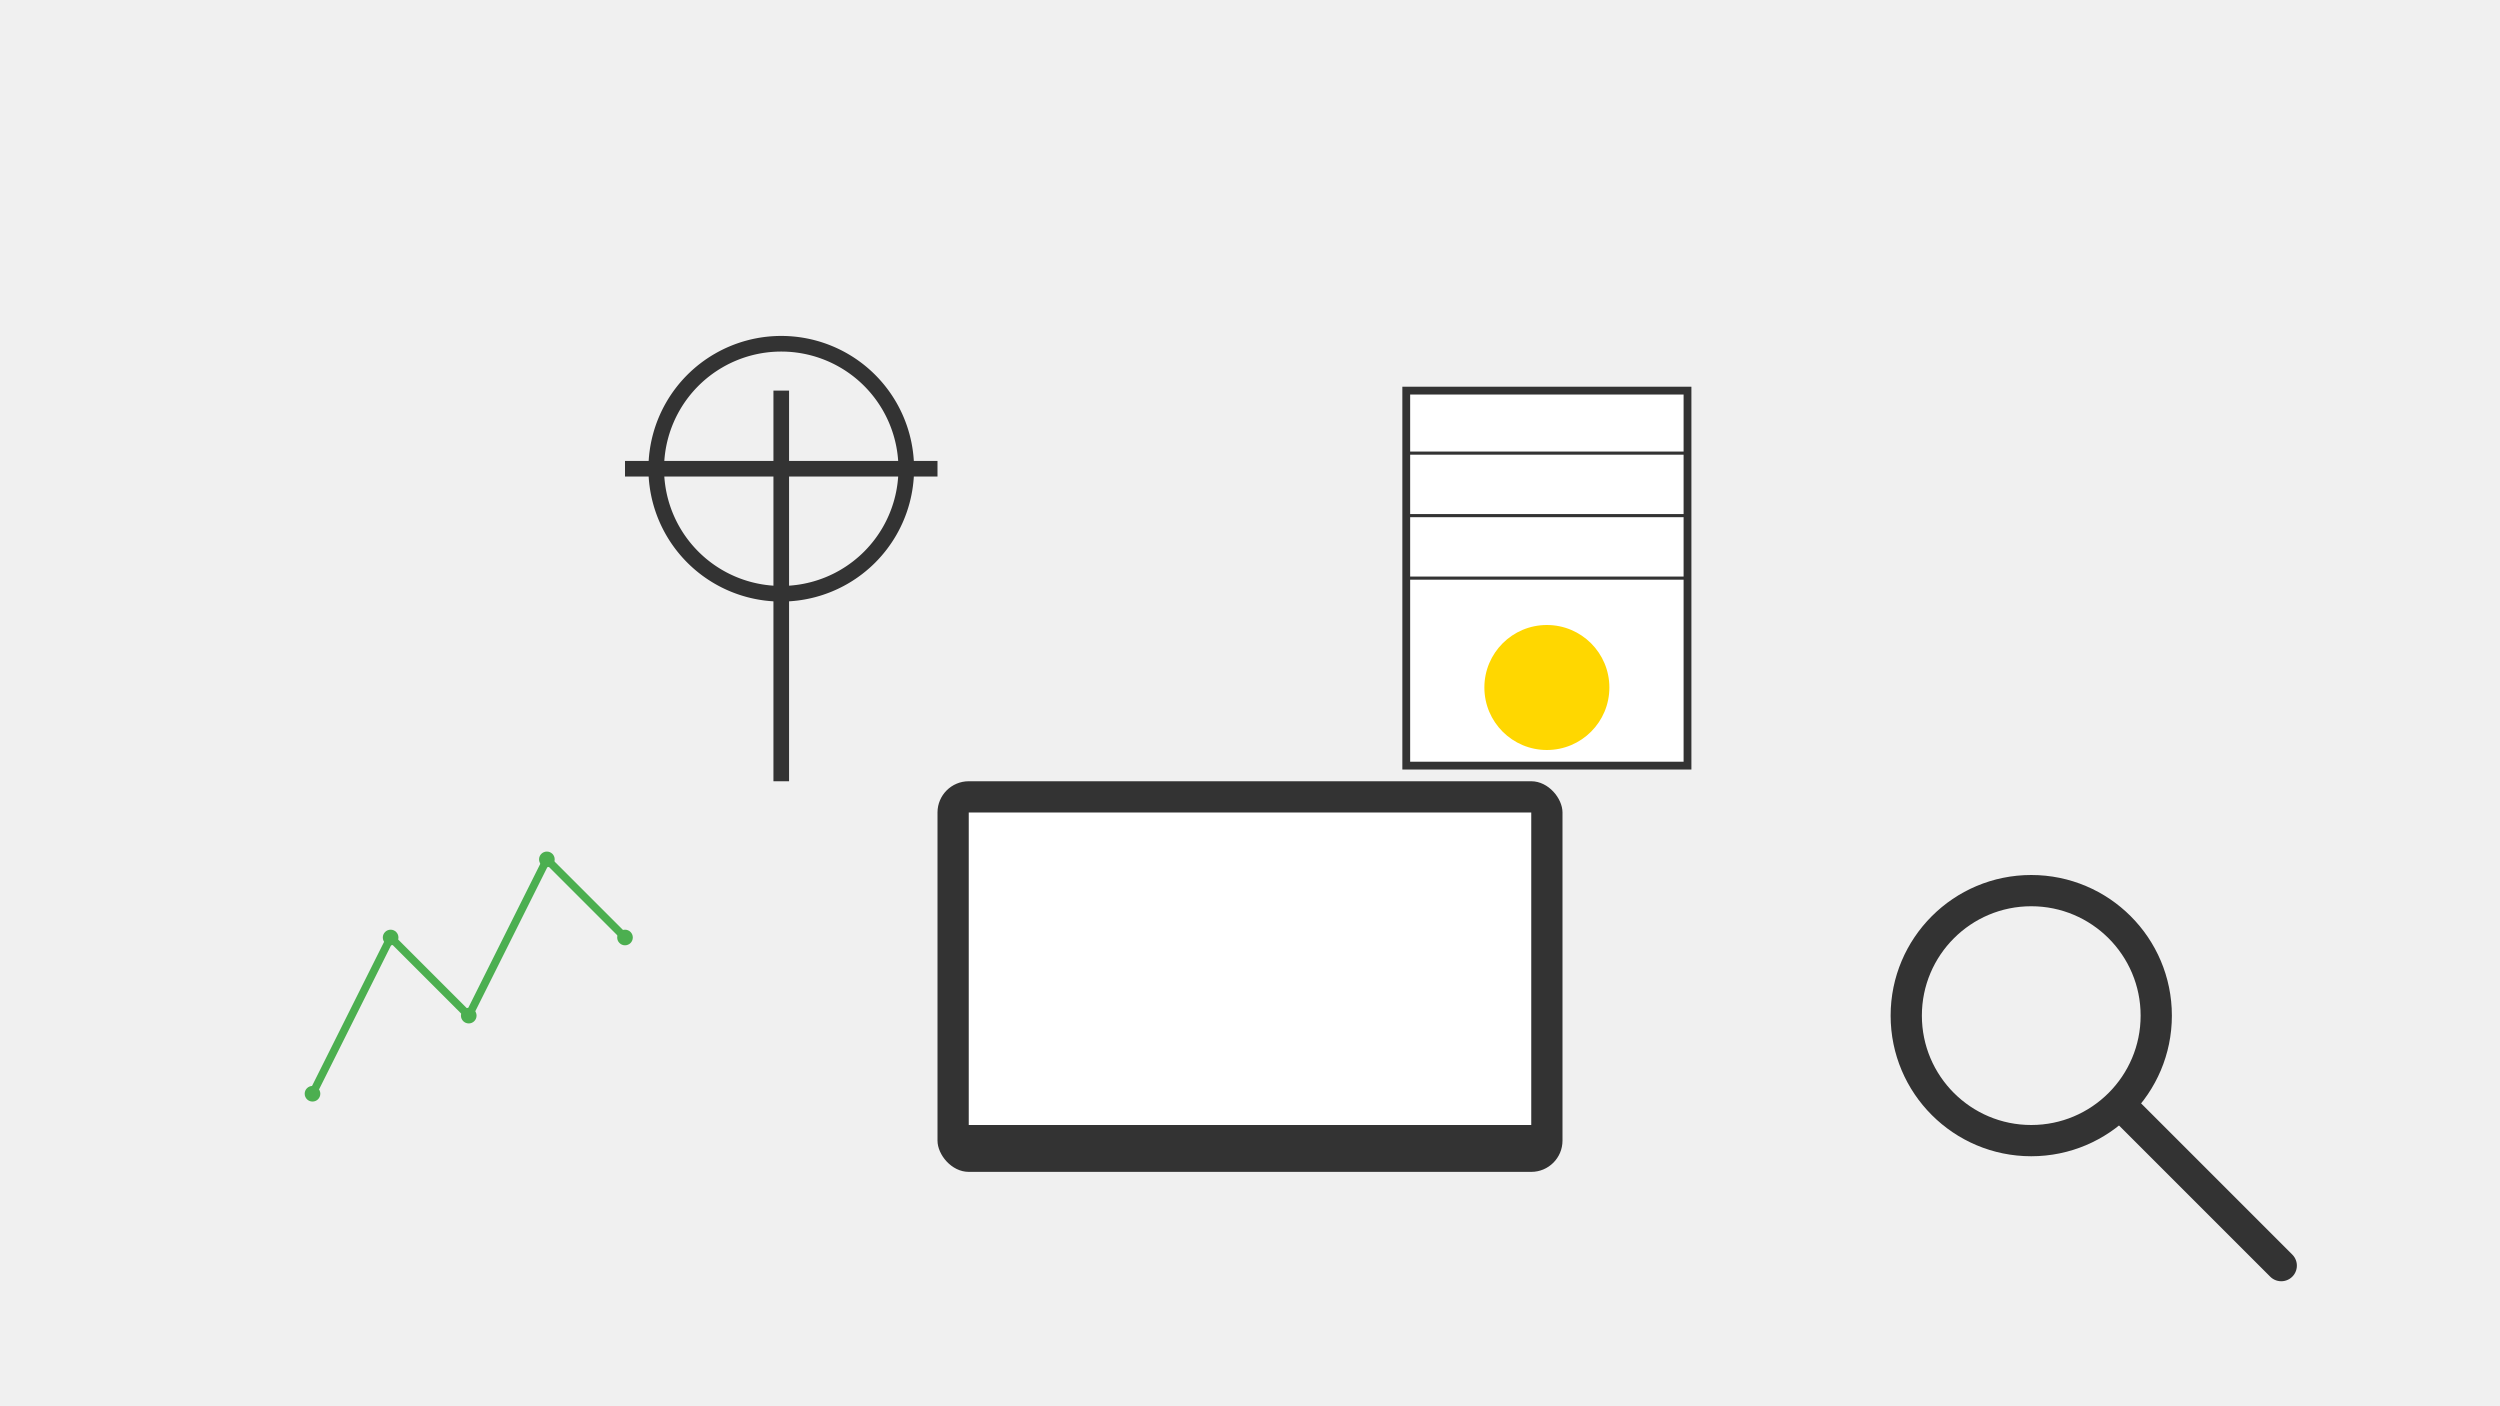 <svg xmlns="http://www.w3.org/2000/svg" viewBox="0 0 1600 900" width="1600" height="900">
  <!-- 背景 -->
  <rect width="1600" height="900" fill="#f0f0f0"/>
  
  <!-- 天平图标（代表计量） -->
  <path d="M400,300 h200 m-100,-50 v250 m-80,-200 a80,80 0 1,0 160,0 a80,80 0 1,0 -160,0" fill="none" stroke="#333" stroke-width="10"/>
  
  <!-- 证书图标（代表职称） -->
  <rect x="900" y="250" width="180" height="240" fill="#fff" stroke="#333" stroke-width="5"/>
  <path d="M900,290 h180 M900,330 h180 M900,370 h180" fill="none" stroke="#333" stroke-width="2"/>
  <circle cx="990" cy="440" r="40" fill="#ffd700"/>
  
  <!-- 电脑图标（代表网站） -->
  <rect x="600" y="500" width="400" height="250" rx="20" ry="20" fill="#333"/>
  <rect x="620" y="520" width="360" height="200" fill="#fff"/>
  
  <!-- 图表图标（代表评估） -->
  <polyline points="200,700 250,600 300,650 350,550 400,600" fill="none" stroke="#4CAF50" stroke-width="5"/>
  <circle cx="200" cy="700" r="5" fill="#4CAF50"/>
  <circle cx="250" cy="600" r="5" fill="#4CAF50"/>
  <circle cx="300" cy="650" r="5" fill="#4CAF50"/>
  <circle cx="350" cy="550" r="5" fill="#4CAF50"/>
  <circle cx="400" cy="600" r="5" fill="#4CAF50"/>
  
  <!-- 放大镜图标（代表搜索/查询） -->
  <circle cx="1300" cy="650" r="80" fill="none" stroke="#333" stroke-width="20"/>
  <line x1="1360" y1="710" x2="1460" y2="810" stroke="#333" stroke-width="20" stroke-linecap="round"/>
</svg>